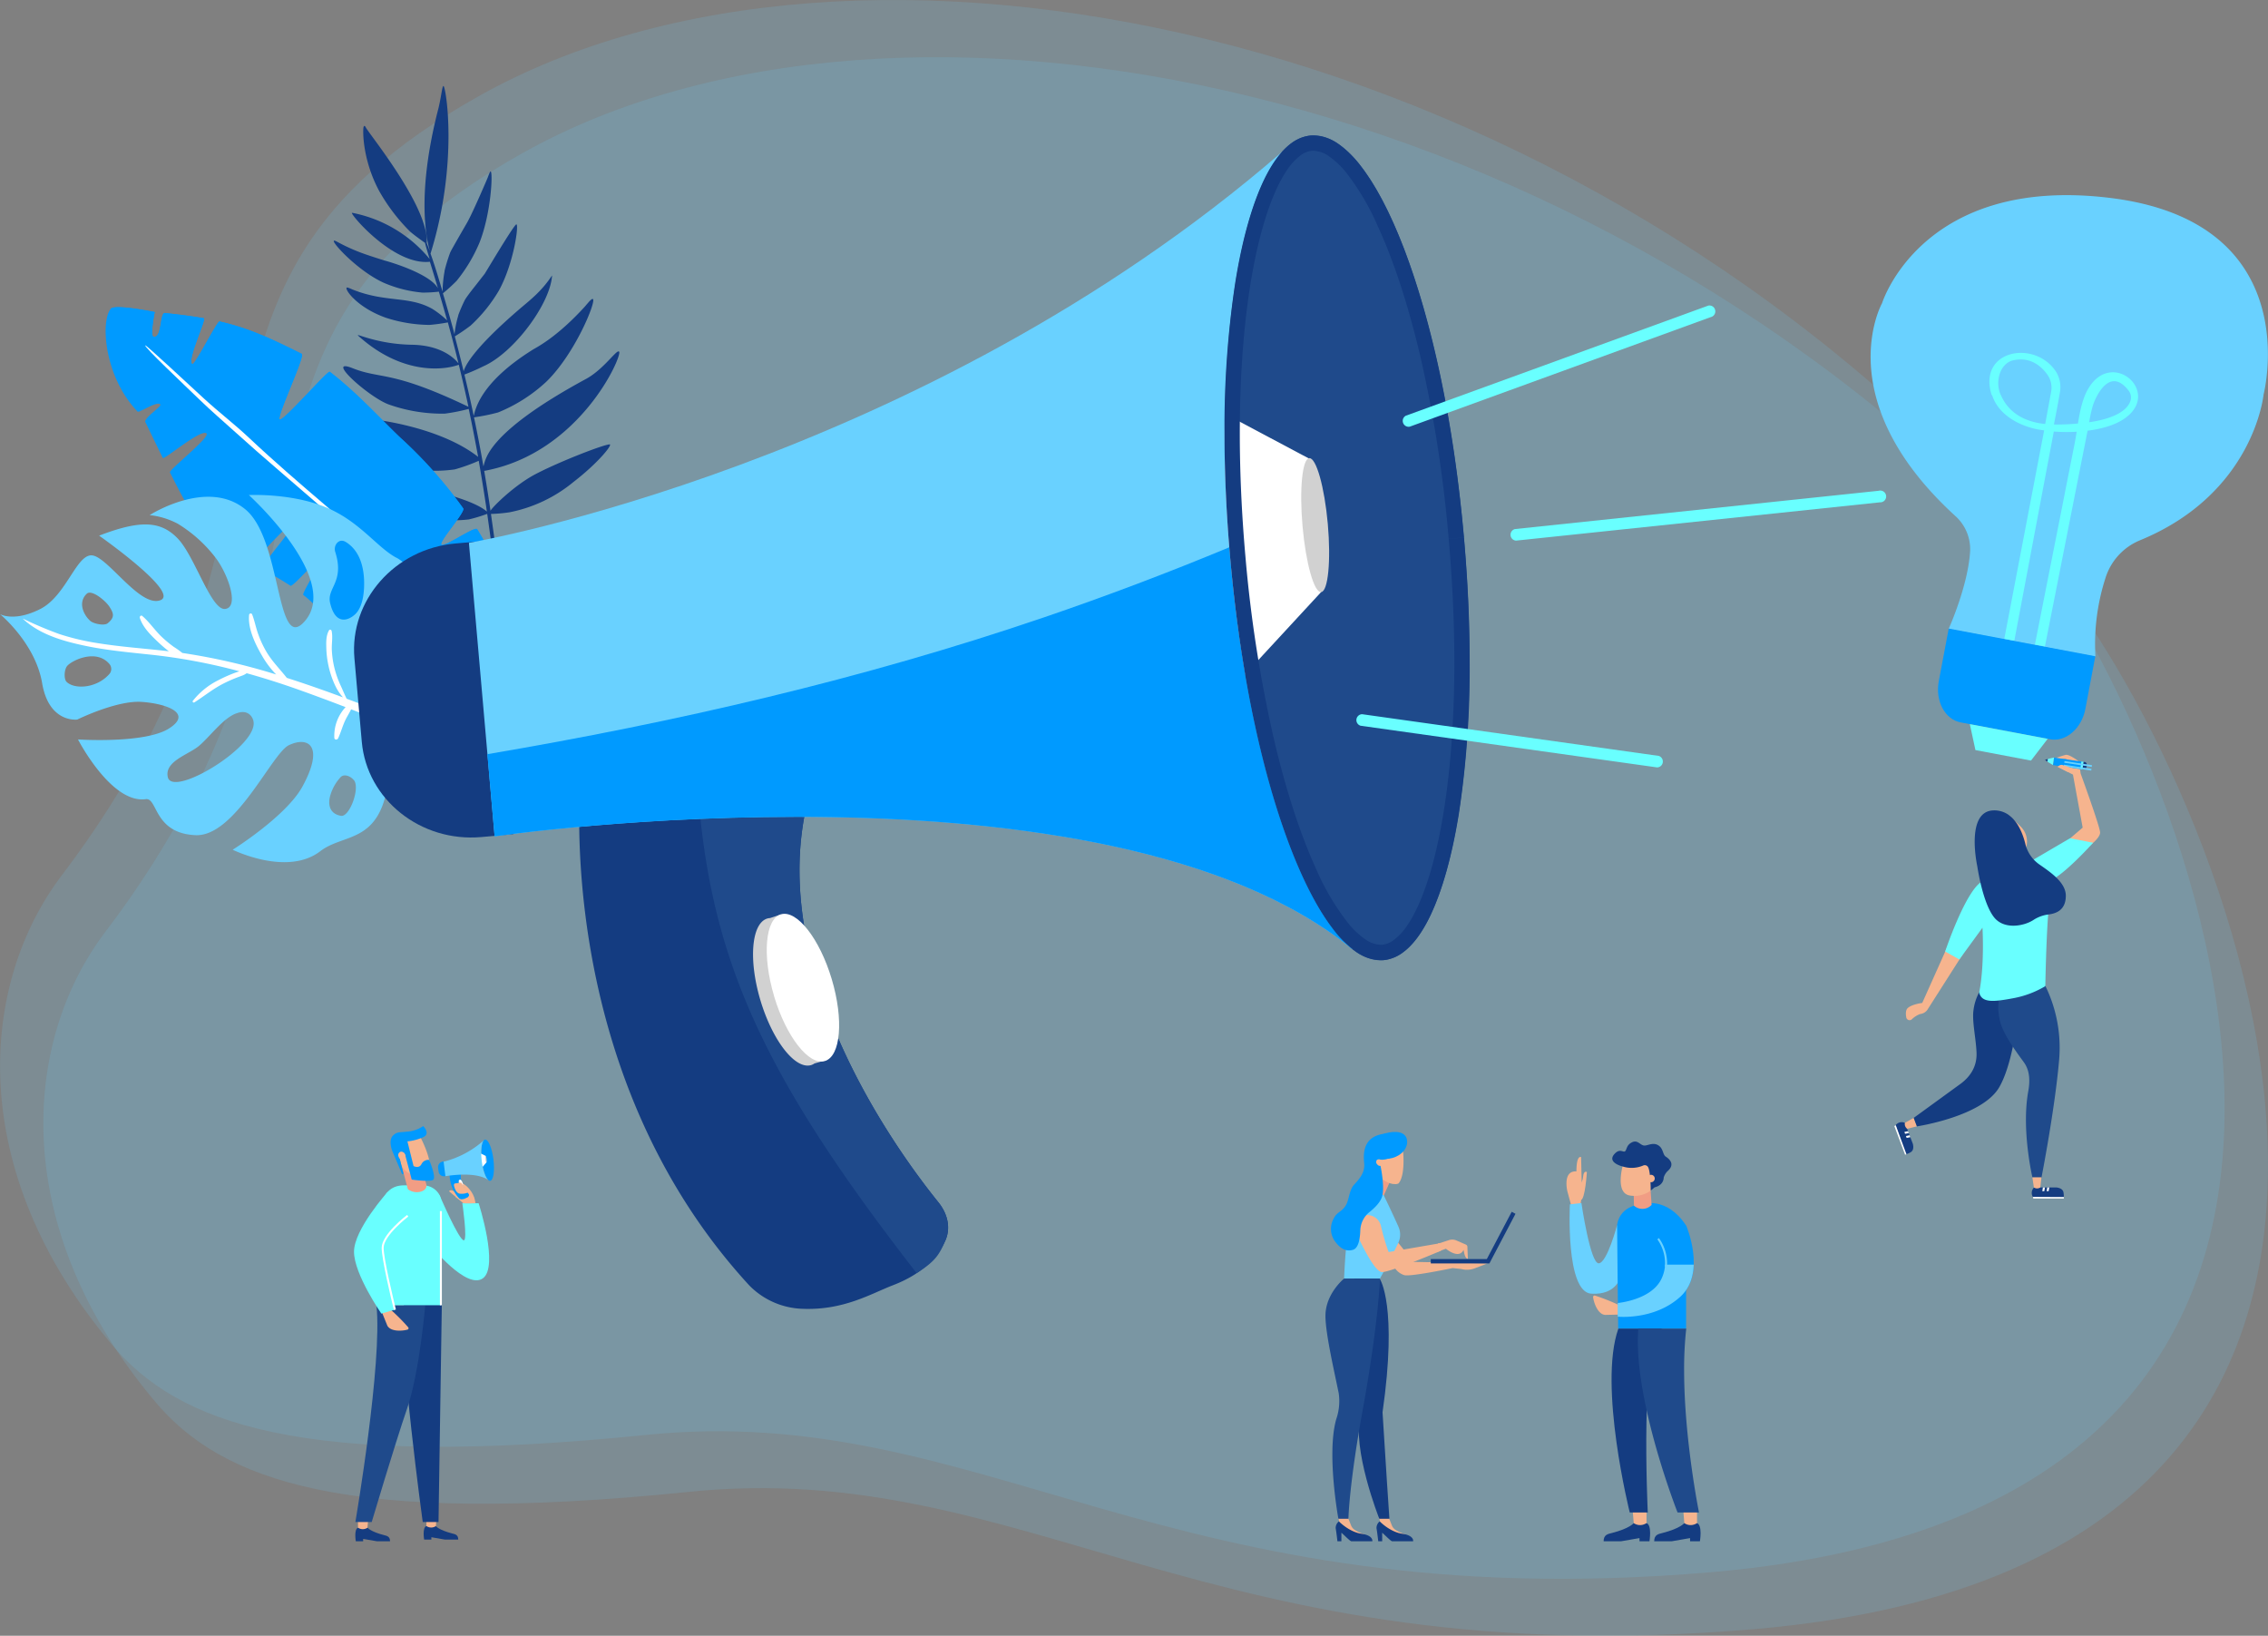 <svg id="a5b3310f-229f-4200-af7b-efb40e629061" data-name="Ebene 1" xmlns="http://www.w3.org/2000/svg" xmlns:xlink="http://www.w3.org/1999/xlink" viewBox="0 0 770 555.24"><rect x="0" y="0" width="770" height="555.24" fill="#808080" stroke="none"/><defs><clipPath id="f48a8611-5b8d-47d8-866b-04df1ba653e3" transform="translate(0 0)"><rect width="770" height="555.24" style="fill:none"/></clipPath><clipPath id="e10ae3fa-64a0-45e8-bd51-a4ddd36ce2f6" transform="translate(0 0)"><rect x="5.71" y="12.37" width="773.29" height="543.87" style="fill:none"/></clipPath><clipPath id="bfdfcde5-2cf5-49ee-830c-c50f9ce0d952" transform="translate(0 0)"><rect x="-9" y="-7" width="773.29" height="543.87" style="fill:none"/></clipPath></defs><g style="clip-path:url(#f48a8611-5b8d-47d8-866b-04df1ba653e3)"><g style="clip-path:url(#f48a8611-5b8d-47d8-866b-04df1ba653e3)"><g style="opacity:0.15"><g style="clip-path:url(#e10ae3fa-64a0-45e8-bd51-a4ddd36ce2f6)"><path d="M692.73,190.33C746.55,247.87,876.59,529,595.51,553c-185.3,15.84-247-58.26-361.51-46.61-117.39,12-158.91-4-181.32-30.59-50-59.35-45.13-122.35-16.91-159.49C130.58,191.53,57.91,119,177.33,52c126.89-71.2,361.63-26,515.4,138.37" transform="translate(0 0)" style="fill:#69d1ff"/></g></g><g style="opacity:0.15"><g style="clip-path:url(#bfdfcde5-2cf5-49ee-830c-c50f9ce0d952)"><path d="M678,171c53.81,57.53,183.85,338.64-97.23,362.68-185.29,15.84-247-58.26-361.5-46.61C101.9,499,60.38,483.05,38,456.44-12,397.08-7.16,334.09,21.06,297,115.87,172.16,43.2,99.59,162.61,32.59,289.51-38.61,524.25,6.57,678,171" transform="translate(0 0)" style="fill:#69d1ff"/></g></g><path d="M711.41,222.89l-49.84-9.41s6.58-14.47,7.3-26.39a15.12,15.12,0,0,0-5-11.92c-43.29-39.53-24.9-72.25-24.9-72.25s13.44-43.36,77-35.79c67.77,8.06,52.53,66.77,52.53,66.77s-3.2,33.67-42.16,49.58a20.41,20.41,0,0,0-11.55,12.82,72.94,72.94,0,0,0-3.37,26.59" transform="translate(0 0)" style="fill:#69d1ff"/><path d="M661.6,213.36l-3.37,17.85c-1.27,6.69,2.07,13,7.41,14L696,250.94c5.34,1,10.75-3.64,12-10.33l3.37-17.85Z" transform="translate(0 0)" style="fill:#009aff"/></g><polygon points="668.77 245.8 670.67 254.6 689.54 258.17 695.2 250.79 668.77 245.8" style="fill:#69ffff"/><g style="clip-path:url(#f48a8611-5b8d-47d8-866b-04df1ba653e3)"><path d="M679.3,134.08c2.78,6.43,8.61,9.19,15.06,9.84l2-10.87a7.64,7.64,0,0,0-1.21-5.8c-2.09-3-6.16-6.55-12.34-4.76-4,1.55-5.45,7.22-3.56,11.59m30.08,9.23c5.1-.69,12.5-2.65,14-7.32a3.77,3.77,0,0,0-.65-3.39c-7-9.14-12,4-12.32,5.73a43.18,43.18,0,0,0-1.07,5m-33.1-9.2c-4.91-15.54,15-19,22-7.7a10,10,0,0,1,1.13,6.94c-.7,4.2-2,10.72-2,10.72a75.3,75.3,0,0,0,8.16-.33c.65-4.07,1.49-8.24,3.31-11.5,8.12-14.49,25.73,1.22,12.08,10.09-3.2,2.08-7.55,3.26-12.12,3.85q-7.25,36.62-14.48,73.22l-3.4-.64q4.44-22.5,8.9-45,2.29-11.69,4.61-23.36c.24-1.22.45-2.53.66-3.87a58.81,58.81,0,0,1-7.76-.07l-13.4,71-3.41-.64L694,146.09c-.7-.1-1.41-.19-2.05-.31-6.47-1.24-13.51-5-15.62-11.67" transform="translate(0 0)" style="fill:#69ffff"/><path d="M175.44,221.52h0a197.31,197.31,0,0,1-5.52-24.82c-1.21-7.4-2.18-14.83-3.24-22.25a49.77,49.77,0,0,0,6.35-.57A48.87,48.87,0,0,0,194.7,163.6c8.62-6.66,13.41-12.81,12.26-12.76-2.12.09-16.51,5.65-24.7,9.87-7.35,3.71-15.06,11.34-15.73,12.67q-.39-2.7-.81-5.4c-.42-2.71-.86-5.43-1.33-8.14,32.5-5.93,46.9-39,45.82-40.45-.09-.13-.24-.14-.43-.06-1.35.57-5.6,6.59-11.09,9.44-34.11,18.53-33.78,27.55-34.57,29.51q-1.45-8.34-3.19-16.62A66.36,66.36,0,0,0,169.1,140a53.43,53.43,0,0,0,16.41-10.46c9.69-9.44,16.85-27,15.82-28-.34-.34-1.25.73-2.71,2.46-9.81,10.8-16.79,14.06-17.79,14.73-18.41,11.51-19.48,20.83-20,22.41-.15-.68-.29-1.35-.43-2q-1.29-6-2.73-12a68.29,68.29,0,0,0,6.44-2.81c10.31-4.51,22.79-21.28,23.32-30.86-3.66,5.59-7.66,8.52-11.3,11.65-16.71,14.4-18.38,19.76-18.72,20.92q-1.44-5.94-3-11.86a63.42,63.42,0,0,0,5.37-3.67,51.84,51.84,0,0,0,9.55-11.8c5-9,6.89-22.24,6-22.56-.64-.23-10.52,16.45-10.75,16.75l-2.77,3.55-.15.19c-1,1.27-2,2.53-2.85,3.7-.11.15-.56.79-.66.95l0,0c-.11.16-.2.31-.3.47a52.07,52.07,0,0,0-2.27,5.24.83.83,0,0,0,0,.15,3,3,0,0,0-.1.32,34.24,34.24,0,0,0-1.17,6c-.27-1-.53-2-.81-3q-1.5-5.48-3.13-10.9a59.18,59.18,0,0,0,4.64-4.22,52.91,52.91,0,0,0,7.78-13c3.91-9.8,4.62-23.89,3.78-24.18-.21-.07-.87,1.78-.94,2s-5.15,12.1-7.06,15.42l-.34.59c-1.61,2.78-3.37,5.84-4.85,8.48l-.29.54-.24.5s0,0,0,0a55.67,55.67,0,0,0-1.91,6.18l0,.16-.06.34a41.52,41.52,0,0,0-.62,6.62c-.27-.91-.55-1.82-.82-2.73-1-3.4-2.08-6.84-3.27-10.19,9.63-31,5.17-56.86,4.39-56.89-.2,0-.36.64-.56,1.74-.25,1.36-.56,3.4-1.12,5.74-8.38,32.26-3.16,47.22-3,48.47l-1-2.67c.85-12.2-19.88-37.38-20.71-39.26-.37-.69-.65-.6-.79.19-.22,1.82-.09,11.21,5.3,21.33a62.43,62.43,0,0,0,10.37,13.7c1.11,1.06,4,3.11,5.33,4.08a.32.32,0,0,0,0,.31c.32,1.18.66,2.33,1,3.48.17.54.33,1.08.49,1.62A45.12,45.12,0,0,0,119.7,72.26c-.11,0-.2,0-.24,0a.05.05,0,0,0,0,0c-.23.87,14.38,17.93,26.49,16.59.92,3,1.84,6,2.74,9-2.81-5-16.48-9-18.1-9.41-.2-.06-3.22-1-5.48-1.77a63,63,0,0,1-10.17-4.35c-.1-.06-.89-.48-1.1-.56s-.44-.12-.51,0c-.46.81,8.18,10.14,16.76,14.14a42.53,42.53,0,0,0,13.35,3.42A46.82,46.82,0,0,0,149,99q1.44,4.88,2.81,9.77a32.36,32.36,0,0,0-4.68-3.7l-.28-.18-.13-.08c-8-4.47-15.73-2-27.06-6.55-1.18-.53-1.91-.82-2-.57-.47.85,3.86,6.83,13.41,10.19a49.54,49.54,0,0,0,14.73,2.41,61.74,61.74,0,0,0,6.25-.85q.7,2.6,1.4,5.19,1.14,4.35,2.21,8.72c-.34-.36-4.38-6.14-15.82-6.33-12.27-.2-19.63-4.32-18.16-3,14.41,13,28.45,11.84,34.09,9.79q1.74,7.11,3.27,14.27c-26.18-12.54-29.62-9.24-39.31-13.09s5.21,9.61,12.08,12.24A54.38,54.38,0,0,0,151,140.41a63.9,63.9,0,0,0,8.13-1.61c.32,1.5.63,3,.94,4.49q1.18,5.88,2.26,11.79c-13.12-10.27-35.11-12.66-35.28-12.68-1.53-.16-9.66-1.44-10.37-1.65-4.93-1.46-8.88-3.66-10.79-4.33l-.26-.08a2.09,2.09,0,0,0-.61-.12c-.2,0-.33.07-.37.23-.44,1.77,15.16,16.76,29,21.3a48.83,48.83,0,0,0,20.72,1.59,59.48,59.48,0,0,0,8.16-2.93q1.39,7.91,2.57,15.84c.06.47.13.94.2,1.4-1.08-.94-3.55-2.67-10.19-4.81-16-5.24-22.31-3.9-22.41-3.91s-11.11-4-11.34-3.19c-.33,1.14,11.56,10.69,22.11,13.57a43.62,43.62,0,0,0,15.72,1,51.21,51.21,0,0,0,6.22-1.89c1.27,8.89,2.4,17.8,4,26.66a173.52,173.52,0,0,0,5.27,22.43c1.57.93,1.6-.23.75-2" transform="translate(0 0)" style="fill:#143c81"/><path d="M37.72,104.72c-3.6,3.66-2.62,22.92,9,35,.51.52,6.66-3.79,7.71-2.42.53.68-5.74,4.63-5.07,6,1.79,3.67,3.85,7.94,5.91,12.15.38.78,13.08-10.06,14.85-8.32,1.32,1.29-12.85,12.37-12.42,13.22,2.6,5.2,5.06,9.89,6.86,12.75,5.19,8.2,13,13.38,20.93,18,.37.22,13.17-14.73,14.22-13.25.5.7-11.6,14.76-10.85,15.19,3.35,1.9,6.66,3.77,9.73,5.78.85.56,9.11-9.33,9.91-8.74s-6.15,11.38-5.53,11.87a34.74,34.74,0,0,1,6.79,6.92c6,8.35,14.56,13.76,29.87,17.44.56.14,1.15.25,1.76.35.3,0,5.78-9.2,6.08-9.16.63.08-3.89,9.42-3.23,9.47,9.91.65,22.76-2.34,22.76-2.34s5.75-23.28-.05-35.8a89.67,89.67,0,0,0-5-9.17c-.72-1.16-11.38,6.4-12.16,5.23s8.28-11.11,7.42-12.31a153.22,153.22,0,0,0-20.5-23.22c-5.94-5.43-15-15.65-24.77-23.12-.7-.54-15.8,16.92-17,16.19s8.78-21.64,7.48-22.28c-10.94-5.46-18.12-8.75-27.89-11-.81-.19-8.39,14.93-9.25,14.48-2-1,4.89-15.39,3.91-15.56-3.85-.68-8.16-1.26-13.22-1.78-1.78-.18-.94,8.87-3.93,8-1.13-.34.47-8.33.47-8.33s-13.32-2.72-14.86-1.15" transform="translate(0 0)" style="fill:#009aff"/><path d="M136.74,149.3c-5.94-5.43-15-15.65-24.77-23.12-.7-.54-15.8,16.92-17,16.19s8.78-21.63,7.48-22.28c-10.94-5.46-18.12-8.75-27.89-11-.81-.19-8.39,14.93-9.25,14.48-2-1,4.89-15.39,3.91-15.56-3.85-.68-8.16-1.26-13.22-1.78-1.78-.18-.94,8.87-3.93,8-1.13-.34.47-8.34.47-8.34s-13.32-2.72-14.86-1.15a2,2,0,0,0-.23.27c1.48,2.4,3.88,4.48,5.85,6.68l0,0c1,.93,2,1.88,3,2.86C50,118,53.7,121.34,57.27,124.83a9.82,9.82,0,0,1,.76.83c.29.23.56.47.82.72l1.84,1.8a10.78,10.78,0,0,1,1.65,2.08l.1.11a11.44,11.44,0,0,1,3.23,2.19c1.81,1.77,3.68,3.47,5.48,5.25.43.43.85.86,1.27,1.3a9.77,9.77,0,0,1,3.21,2.21,92,92,0,0,0,9.25,9A11.26,11.26,0,0,1,88,152.4l.09.09a12.62,12.62,0,0,1,3.83,3.76c4.39,4.23,8.9,8.35,13.47,12.39,20.78,18.34,43,35.29,61.48,56l.2-.05s5.75-23.28-.05-35.8a90.73,90.73,0,0,0-5-9.17c-.72-1.16-11.38,6.4-12.16,5.23s8.28-11.11,7.42-12.31a153.22,153.22,0,0,0-20.5-23.22" transform="translate(0 0)" style="fill:#009aff"/><path d="M137.68,195.32c-17.36-16-35.89-30.49-53.07-46.65-5.16-4.86-9.82-8.31-15.42-13.44-4.85-4.44-19.64-18.26-19.87-18-.49.5,13.23,13.4,18.31,18.32,4.19,4.06,7.91,7.2,12.62,11.46,8.74,7.91,18,15.69,26.87,23.41q26.64,23.06,51.82,47.67,14.19,13.88,27.88,28.2c1,1,2.39-.44,1.41-1.46q-24.49-25.49-50.55-49.48" transform="translate(0 0)" style="fill:#fff"/><path d="M123.6,196.72c.15,3.6-.2,9.26-3.13,11.89-2.15,1.94-6.55,3.79-8.38-3.88-1.25-5.21,5-7.09,1.73-17.39-.71-2.24,1.22-4.8,3.56-3.38,4.44,2.71,6,7.81,6.22,12.76m13.7,10.71c.5,3.74-.27,7.8-1.23,11.41-.85,3.19-2.26,7.57-5.62,9s-6.9-1-5.94-4.69c.91-3.47,3.88-4,5.85-6.86.42-.59,2.17-6.25,2-7.65-.43-3.23,4.52-4.42,5-1.17m-17.24,57.28c2.26,2.64-1.44,12.71-4.37,12.17-5.43-1-3.78-6.45-3.55-7.13a15.39,15.39,0,0,1,3.45-6c1.13-1.16,3.23-.46,4.47,1m-89.43-54c-2.21-1.91-4.41-6.25-1.23-9.26,1.62-1.54,6.31,2.31,7.65,4.35,1.63,2.47,1.8,3.72-.51,5.65-1.14,1-4.82.2-5.91-.74M86.05,244.8c1.78,8.28-26.65,25.65-29,19.27-1.57-5.52,6.72-7.82,10.34-10.75s8.5-9.8,13-11.22c3.4-1.27,5.24.72,5.67,2.7M37,228.93c-4.21,4.66-11.57,5.18-14.37,2.55-1-.94-.9-4.34.31-5.58,1.85-1.9,9.75-5.64,14.16-.57a2.61,2.61,0,0,1-.1,3.6m97.56-39.62c-6.69-3.57-12.56-12.55-24.31-17.27s-25.76-4-25.76-4,32.16,29.17,18.55,43.29C93.71,221,95.63,183.25,83.42,173c-12.93-10.83-32.61,1.85-32.61,1.85a26.37,26.37,0,0,1,9.54,2.92,46.91,46.91,0,0,1,13.13,11.93c4.25,5.88,7.7,16.49,2.94,17s-10.21-17.74-16-23.83-12.72-6.45-26.77-1.05c0,0,27.64,19.39,20.79,21.92s-17.6-14.37-23-15.2-8.84,13.68-17.78,18.19S0,208.46,0,208.46s12,9.82,14.31,23.45,11.92,12.34,11.92,12.34,13.37-6.58,21.83-6,17.54,3.86,9.26,9.06S26.48,251,26.48,251s11.27,21.88,23,20.27c4.1-.56,2.67,11.59,16.89,12.22,13.51.61,25.93-27.8,31.7-30.54,6.52-3.11,12.27.09,4.55,14.15C97,277.2,79,288.43,79,288.43s18.45,9.15,29.71.52c8.06-6.19,20-2.43,23.07-23.34,1.62-11-7.09-22.62-7.09-22.62,1.37-.65,17.77-5,21.58-20.46s-5-29.65-11.67-33.22" transform="translate(0 0)" style="fill:#69d1ff"/><path d="M173.35,257.08c-7.21-2.06-14.32-4.43-21.3-6.95-11.5-4.16-22.89-8.7-34.36-12.95-.71-1.44-1.35-3-2-4.4a33.7,33.7,0,0,1-2.2-6.26,31.87,31.87,0,0,1-.83-5.91c-.1-2.12.39-4.41-.08-6.48-.08-.35-.63-.59-.86-.2-1,1.7-1,3.85-.94,5.8a31.78,31.78,0,0,0,.77,6.37,30.77,30.77,0,0,0,2.48,7.09,16.41,16.41,0,0,0,2.41,3.52c-6.32-2.33-12.66-4.57-19.06-6.61-2.35-3-5.11-5.69-7.06-9.09a34.92,34.92,0,0,1-2.74-6c-.76-2.15-1.16-4.4-2-6.52a.55.55,0,0,0-1,.17c-.48,4.63,2,9.8,4.25,13.69a31.71,31.71,0,0,0,4.93,6.6,211.8,211.8,0,0,0-31.86-7.31A29.49,29.49,0,0,0,59,219.57a39.75,39.75,0,0,1-4.12-3.42c-2.33-2.21-4.15-5-6.57-7.06-.46-.4-1,.2-.83.67,1,3.15,3.67,5.79,6,8a46.59,46.59,0,0,0,3.84,3.31c-8.11-.95-16.27-1.47-24.34-2.79a82,82,0,0,1-12.94-3.09A129.71,129.71,0,0,1,7.79,210a0,0,0,1,0,0,.05c5.5,5.17,13.15,7.44,20.38,9,7.9,1.72,16,2.41,24,3.28a195.22,195.22,0,0,1,29.13,5.54l-.75.23a47.91,47.91,0,0,0-6.41,2.78,25.42,25.42,0,0,0-8.66,7c-.27.37.19.75.54.52,3.14-2,6-4.33,9.32-6.1a48.75,48.75,0,0,1,4.59-2.11c.88-.36,1.78-.65,2.65-1a6,6,0,0,0,1.17-.67q8.43,2.35,16.76,5.28c5.64,2,11.24,4.08,16.82,6.23a14.3,14.3,0,0,0-3.82,10.47c.08.7,1,.68,1.28.13.94-2,1.48-4.13,2.42-6.12.61-1.28,1.4-2.48,2-3.74,17.52,6.79,34.92,14,52.93,19.26,4.78,0,2.81-2.1,1.21-2.95" transform="translate(0 0)" style="fill:#fff"/></g><polygon points="471.71 401.53 469.27 406.97 465.31 403.4 468.11 395.47 471.71 401.53" style="fill:#f19d84"/><g style="clip-path:url(#f48a8611-5b8d-47d8-866b-04df1ba653e3)"><path d="M473.12,401.87a2.67,2.67,0,0,0,1.67-.15c2.41-2.73,1.58-10.78,1.58-10.78l-2.82-2.43-4.32,2L468.11,395a7,7,0,0,0,1.11,5.12,7.43,7.43,0,0,0,3.9,1.8" transform="translate(0 0)" style="fill:#f6b48e"/><path d="M473.77,430.73a6.26,6.26,0,0,0,2.93,2.09c1.95.67,16.47-2.38,16.47-2.38l2.92.31a7.46,7.46,0,0,0,4.62-.24l4.27-1.65-25.06-.53-9.59-11.91Z" transform="translate(0 0)" style="fill:#f6b48e"/><path d="M465.31,403.4s-5.79,7.41-7.14,12.29S456.33,434,456.33,434h12.18s3.5-6.34,6.21-12.1a6.55,6.55,0,0,0,.08-5.46c-2-4.51-5-10.7-5-10.7Z" transform="translate(0 0)" style="fill:#69d1ff"/><path d="M471.49,515.13l1,2.51a3.21,3.21,0,0,0,1.32,1.67,12.53,12.53,0,0,0,3.32,1.51c-1.93,1.66-5-.07-6.78-1.29a4.33,4.33,0,0,1-1.72-2.5l-.4-1.9Z" transform="translate(0 0)" style="fill:#f6b48e"/><path d="M468.41,516.44a2.77,2.77,0,0,0-1.07,2.34c.24,1.31.58,4.38.58,4.38h1.34l0-2.86c0-.19,2.89,2.86,3.38,2.86h7.12s.48-1.93-3.71-2.55-7.6-4.17-7.6-4.17" transform="translate(0 0)" style="fill:#143c81"/><path d="M457.64,515.13l1,2.51a3.24,3.24,0,0,0,1.31,1.67,12.63,12.63,0,0,0,3.33,1.51c-1.94,1.66-5-.07-6.78-1.29a4.28,4.28,0,0,1-1.72-2.5l-.41-1.9Z" transform="translate(0 0)" style="fill:#f6b48e"/><path d="M454.55,516.44a2.77,2.77,0,0,0-1.07,2.34c.24,1.31.58,4.38.58,4.38h1.35l0-2.86c0-.19,2.89,2.86,3.38,2.86h7.12s.48-1.93-3.71-2.55-7.61-4.17-7.61-4.17" transform="translate(0 0)" style="fill:#143c81"/><path d="M468.51,434.22s6.05,9.06.87,45.18c.81,13.66,2.33,36.13,2.33,36.13h-3.43s-9.51-23.94-6.32-35.86c.76-11.81-2.17-45.66-2.17-45.66Z" transform="translate(0 0)" style="fill:#143c81"/><path d="M456.33,434S450,439.1,450,446.65c0,5.93,2.86,18.21,4.5,26.25a18.74,18.74,0,0,1-.83,8.8c-3.35,11.66.72,33.83.72,33.83h3.41s.19-11.4,4.86-37C468,449.2,468.51,434,468.51,434Z" transform="translate(0 0)" style="fill:#1f4a8b"/></g><polygon points="505.66 428.86 485.76 428.86 485.76 427.39 504.78 427.39 513.23 411.33 514.52 412.01 505.66 428.86" style="fill:#143c81"/><g style="clip-path:url(#f48a8611-5b8d-47d8-866b-04df1ba653e3)"><path d="M459.79,417s6.36,14.8,9.41,14.8,20-7.24,20-7.24l-.45-2.52L471.45,425a76,76,0,0,1-2.59-8.75,4.8,4.8,0,0,0-3.72-3.72c-4.09-.77-5.35,4.51-5.35,4.51" transform="translate(0 0)" style="fill:#f6b48e"/><path d="M468.23,393.5s1.88,1.14,7.65-2.56c.89.23-.52-8.08-8-5.64-5.22,1.71-5,6.77-4.73,9.57.26,3-1.32,5-3.4,7.23-1.74,1.85-1.71,5.26-2.87,7.1-1.43,2.26-2.95,2.13-4.08,4.42a7.22,7.22,0,0,0,.24,7.48c.9,1.22,3,4.17,6.34,3.12,1.87-.59,2.37-3.85,2.45-6.6a8.35,8.35,0,0,1,3.18-6.25c1.79-1.43,3.76-3.39,4.28-5.43,1-4-1.07-12.44-1.07-12.44" transform="translate(0 0)" style="fill:#009aff"/><path d="M467.55,393.66a1.23,1.23,0,0,1,1.58.43,1.05,1.05,0,0,1,0,1.53,1.23,1.23,0,0,1-1.58-.42,1.06,1.06,0,0,1,0-1.54" transform="translate(0 0)" style="fill:#f6b48e"/><path d="M498.19,423.33a.83.83,0,0,0-.5-.86l-3.24-1.41a3.54,3.54,0,0,0-2.54-.11L488.69,422l-.44,0-.35,3,1-.39,2-.74s4.45,3.77,6,.35c.48,3.39,1.45,3,1.45,3Z" transform="translate(0 0)" style="fill:#f6b48e"/><path d="M465.36,390.59c.64,2.32,3.93,3.43,7.35,2.48s5.28-3.51,5-5.9c-.32-3.14-3.93-3.42-7.35-2.48s-5.67,3.59-5,5.9" transform="translate(0 0)" style="fill:#009aff"/><path d="M537,401.53a4.45,4.45,0,0,1,.19,3.15l-.58,4.09-.7.47-2.61,1.08a2.83,2.83,0,0,0,0-1.64l-1.15-4.23s-1.79-7.13,3.06-6.83c0-5.81,1.59-4.85,1.59-4.85l.11,5Z" transform="translate(0 0)" style="fill:#f6b48e"/><path d="M549.07,415.66s-3.39,12.92-6.27,13.16-5.9-20.48-5.9-20.48l-3.92.47s-1.53,29.78,7.28,30.32,10-6,10-6Z" transform="translate(0 0)" style="fill:#69d1ff"/><path d="M549.44,451h23V416c-6.59-10.05-14.79-7.31-14.79-7.31s-7.47.13-8.63,7c0,4.95.37,35.34.37,35.34" transform="translate(0 0)" style="fill:#009aff"/><path d="M560.39,404l.34,5-.16.15a4.29,4.29,0,0,1-5.83.09l-.08-3.73Z" transform="translate(0 0)" style="fill:#f19d84"/><path d="M562.2,393.69l-.42,8.18a1.26,1.26,0,0,0-1.13,1.61,1.36,1.36,0,0,0-.14.6,9.4,9.4,0,0,1-7.29,1.7c-5.18-1-2.05-11-2.05-11Z" transform="translate(0 0)" style="fill:#f6b48e"/><path d="M564.8,399.84a5.06,5.06,0,0,1,1.31-2.27c2.93-2.54.31-4.38-.62-5s-.82-2.53-2.16-3.57c-2-1.59-4,.06-5.29-.18s-2.11-2-4-1.06-1.68,2.4-2.29,3-1.72-1.1-3.57.88c-2.81,3,2.7,4.3,2.7,4.3a10,10,0,0,0,7-.32,1.3,1.3,0,0,1,1.55.38c1,1.3,1,8.13,1,8.13l1.33-1.11s2.9-.49,3.08-3.23" transform="translate(0 0)" style="fill:#143c81"/><path d="M561.7,400.51a1.26,1.26,0,1,1-.69-1.64,1.25,1.25,0,0,1,.69,1.64" transform="translate(0 0)" style="fill:#f6b48e"/><path d="M554.66,517s-1.3,1.8-7.42,3.36c-1.35.34-2.8.58-2.8,2.8h6l6.18-1.07v1.07H560s.93-5.46-1-6.16Z" transform="translate(0 0)" style="fill:#143c81"/><path d="M554.34,513.08l.32,3.92a3.77,3.77,0,0,0,4.09.14L559,517v-3.92Z" transform="translate(0 0)" style="fill:#f6b48e"/><path d="M571.83,517s-1.3,1.8-7.42,3.36c-1.35.34-2.8.58-2.8,2.8h6l6.18-1.07v1.07h3.34s.93-5.46-1-6.16Z" transform="translate(0 0)" style="fill:#143c81"/><path d="M571.52,513.08l.31,3.92a3.77,3.77,0,0,0,4.09.14l.23-.14v-3.92Z" transform="translate(0 0)" style="fill:#f6b48e"/><path d="M572.47,416s6.91,15.95-1.9,24.09-20.79,6.76-20.79,6.76v-4.59s10.82-.92,14.29-8.15-1.39-13.49-1.39-13.49" transform="translate(0 0)" style="fill:#009aff"/><path d="M550.49,446.21l-5.52.12c-2.24-.13-3.73-3.47-4.1-6a.51.51,0,0,1,.67-.55,70.55,70.55,0,0,1,7.93,3.13Z" transform="translate(0 0)" style="fill:#f6b48e"/><path d="M549.44,451c-6.88,19.41,3.87,62.39,3.87,62.39h6.12s-2.89-60.95,5.09-62.39Z" transform="translate(0 0)" style="fill:#143c81"/><path d="M565.3,429.28a12.49,12.49,0,0,1-1.23,4.82c-3.47,7.23-14.85,8.19-14.85,8.19v4.64s12.53,1.3,21.35-6.85c3.19-2.95,4.32-6.93,4.46-10.8Z" transform="translate(0 0)" style="fill:#69d1ff"/><path d="M565.24,430l.73-.33a14.84,14.84,0,0,0-2.75-9.42l-.54.43a14,14,0,0,1,2.56,9.32" transform="translate(0 0)" style="fill:#69d1ff"/><path d="M536,402.14s1.27-.38,1.47-2.7,1.29-1.6,1.29-1.6-.57,9.14-2,9.49-.74-5.19-.74-5.19" transform="translate(0 0)" style="fill:#f6b48e"/><path d="M556.22,451c-1.87,23.8,13.32,62.39,13.32,62.39h7.28s-5-24.68-5.05-47.84a124.25,124.25,0,0,1,.72-14.55Z" transform="translate(0 0)" style="fill:#1f4a8b"/><path d="M646.72,381.13l2.72,7.19c.23,1,.26,2.2-.77,2.8a9,9,0,0,1-1.43.65c-.49-.1-3.62-9.81-3.62-9.81l0-.06a2.56,2.56,0,0,1,3.07-.77" transform="translate(0 0)" style="fill:#143c81"/></g><polygon points="647.24 391.77 643.62 381.96 643.14 382.24 646.79 391.96 647.24 391.77" style="fill:#fff"/><polygon points="646.55 384.23 646.79 384.86 648.04 384.62 647.81 383.97 646.55 384.23" style="fill:#fff"/><polygon points="647.08 385.62 647.32 386.25 648.57 386.01 648.33 385.36 647.08 385.62" style="fill:#fff"/><g style="clip-path:url(#f48a8611-5b8d-47d8-866b-04df1ba653e3)"><path d="M649.74,379.43l-3,1.7a1.94,1.94,0,0,0,.67,1.95l.1.09,3.33-.86Z" transform="translate(0 0)" style="fill:#f6b48e"/><path d="M673.78,334.09A17.28,17.28,0,0,0,670,343c-.51,3.76.9,9.73,1.05,14.42.14,4.28-1.79,7.69-5.19,10.3l-16.15,11.74,1.08,2.88s22.11-3.32,27.92-13.22,7.18-32.32,7.18-32.32Z" transform="translate(0 0)" style="fill:#143c81"/><path d="M660.92,321.88l-8.31,18.56s-3.41.4-4.89,1.71c-.78.68-.74,2.05-.53,3.2a1.14,1.14,0,0,0,1.87.66,8.07,8.07,0,0,1,2.87-1.82,3.43,3.43,0,0,0,2.66-1.79l11.92-18.7Z" transform="translate(0 0)" style="fill:#f6b48e"/><path d="M702.82,284.57l4.26-3.64-3.3-18-5.12-2.62a1.48,1.48,0,0,1,1.82-.57,4.64,4.64,0,0,0,2.33.18s1-1.19-.86-2c-1-.69-1.7,0-4.66-.12,0-.46,3.9-1.54,3.9-1.54,1.22-.39,4.32,2,4.32,2a2.1,2.1,0,0,1,.4,1l.49,3.34s6.6,18.1,6.6,20-3.7,4.59-3.7,4.59Z" transform="translate(0 0)" style="fill:#f6b48e"/><path d="M679.93,336s-2.56,3.09-1,10.26c1,4.58,5.29,10.34,8.18,14.31,2.07,2.84,2.12,6.42,1.49,9.88-2.37,13.17,1.43,29.25,1.43,29.25h3.07s4.61-23.56,6-40.12a47.74,47.74,0,0,0-5.3-26.13Z" transform="translate(0 0)" style="fill:#1f4a8b"/></g><rect x="700.69" y="254.23" width="2.58" height="9.76" transform="translate(343.73 916.05) rotate(-81.65)" style="fill:#009aff"/><rect x="705.63" y="259.39" width="2.58" height="0.89" transform="translate(347.29 921.59) rotate(-81.66)" style="fill:#69ffff"/><g style="clip-path:url(#f48a8611-5b8d-47d8-866b-04df1ba653e3)"><path d="M707,261.15c.71.1,1.3.05,1.47-1.11s-.38-1.37-1.09-1.47Z" transform="translate(0 0)" style="fill:#143c81"/></g><polygon points="696.97 259.68 695.1 258.55 695.23 257.62 697.34 257.13 696.97 259.68" style="fill:#69ffff"/><polygon points="694.28 257.96 695.1 258.55 695.23 257.62 694.28 257.96" style="fill:#143c81"/><rect x="701.44" y="254.96" width="0.59" height="9.43" transform="matrix(0.15, -0.99, 0.99, 0.15, 343.02, 916.33)" style="fill:#69d1ff"/><rect x="701.62" y="253.73" width="0.59" height="9.43" transform="matrix(0.15, -0.99, 0.99, 0.15, 344.39, 915.45)" style="fill:#69d1ff"/><g style="clip-path:url(#f48a8611-5b8d-47d8-866b-04df1ba653e3)"><path d="M672.39,299.55c-5.49,4-12,23.42-12,23.42l4.82,2.71,7.85-10.77s.77,12.47-1.11,22c.85,3.58,4.92,3.18,11.53,1.93a32.61,32.61,0,0,0,10.92-4.1s.29-17.3,1.14-26.47-.83-10.15,1.48-9.84c5.16-2.93,13.61-12.37,13.61-12.37l-7.85-1.52-16.9,9.9s-8.27,2.18-13.53,5.08" transform="translate(0 0)" style="fill:#69ffff"/><path d="M682,276.61l4.07,4A7.05,7.05,0,0,1,688,287.2l-.48,2.15Z" transform="translate(0 0)" style="fill:#f6b48e"/><path d="M677,275.08c-9.9,0-5.69,19-5.69,19s1.76,12.34,5.69,17.29c3.4,4.28,10.12,3,13.31.94a12.1,12.1,0,0,1,5.14-1.9c2.7-.33,5.91-1.52,5.91-6.38,0-4.59-5.47-8.13-9.07-10.66a11.9,11.9,0,0,1-4.67-6.9c-1.15-4.69-4-11.4-10.62-11.4" transform="translate(0 0)" style="fill:#143c81"/><path d="M690.53,403.07h7.69c1,.14,2.16.53,2.35,1.71a9.4,9.4,0,0,1,.11,1.56c-.27.43-10.46-.06-10.46-.06l-.05,0a2.58,2.58,0,0,1,.36-3.16" transform="translate(0 0)" style="fill:#143c81"/></g><polygon points="690.31 406.82 700.69 406.82 700.68 406.33 690.22 406.27 690.31 406.82" style="fill:#fff"/><polygon points="693.38 404.32 694.05 404.32 694.27 403.06 693.57 403.06 693.38 404.32" style="fill:#fff"/><polygon points="694.86 404.32 695.53 404.32 695.75 403.06 695.06 403.06 694.86 404.32" style="fill:#fff"/><g style="clip-path:url(#f48a8611-5b8d-47d8-866b-04df1ba653e3)"><path d="M690,399.65l.52,3.42a1.94,1.94,0,0,0,2.06.07l.12-.07.37-3.42Z" transform="translate(0 0)" style="fill:#f6b48e"/><path d="M700.48,259.75a1.47,1.47,0,0,0-1.82.57l3.41,1.75.14-.07a17.1,17.1,0,0,1,2.25-.82,28.6,28.6,0,0,0-4-1.43" transform="translate(0 0)" style="fill:#f6b48e"/><path d="M197.18,263.74s-10.11,99.42,57.19,172.57a26.45,26.45,0,0,0,17.82,7.94c14.17.65,23.57-5.15,31-8C314,432.1,318.84,425.93,321,421c1.82-4.24.77-9-2.49-13-13.85-17.16-57.21-76.5-44.9-133.51-34.51-23.16-76.39-10.66-76.39-10.66" transform="translate(0 0)" style="fill:#143c81"/><path d="M311.22,432.12C317.84,428,319,425.58,321,421c1.82-4.24.77-9-2.49-13-13.85-17.16-57.21-76.5-44.9-133.51a83.79,83.79,0,0,0-37.15-13.27c3.45,61.11,20.12,100.69,74.8,171" transform="translate(0 0)" style="fill:#1f4a8b"/><path d="M278,359.5c3-4.36,3.06-14.64-.26-25.77-3.07-10.24-8.14-18.3-12.75-21.08l.13-2.25-3.69,1.23a4.11,4.11,0,0,0-.92.15c-5.4,1.62-6.45,14.06-2.33,27.8s11.82,23.56,17.22,21.95a4.25,4.25,0,0,0,1.13-.56l4.51-1.29Z" transform="translate(0 0)" style="fill:#d1d1d1"/><path d="M262.82,338.2c4.11,13.74,11.83,23.57,17.23,21.95s6.44-14.06,2.33-27.8-11.82-23.57-17.22-22-6.45,14.06-2.34,27.8" transform="translate(0 0)" style="fill:#fff"/><path d="M165.37,183.53l-10.77.95c-20.58,1.82-36,19.35-34.27,39l2.5,28.31c1.73,19.61,20,34.16,40.58,32.34l10.77-.95Z" transform="translate(0 0)" style="fill:#143c81"/><path d="M497,182.47c6.83,77.28-5.4,141.51-27.32,143.44s-45.22-59.14-52-136.43S423.05,48,445,46,490.19,105.18,497,182.47" transform="translate(0 0)" style="fill:#1f4a8b"/></g><polygon points="411.35 138.07 444.52 155.7 448.52 200.98 418.78 233.17 402.4 175.28 411.35 138.07" style="fill:#fff"/><g style="clip-path:url(#f48a8611-5b8d-47d8-866b-04df1ba653e3)"><path d="M417.66,189.48c-5.74-64.94,2-120.51,17.62-137.8l-.08-.08c-123.06,106.48-276,132.66-276,132.66l8.73,99.6s207.39-30.15,291.2,38.29l.11-.07c-18.43-14.23-35.83-67.6-41.57-132.6" transform="translate(0 0)" style="fill:#69d1ff"/><path d="M417.36,185.77q-31.26,13-63.33,23.93C292.57,230.62,229.39,245.15,165.46,256l2.46,27.89s207.39-30.15,291.2,38.29l.11-.07c-18.42-14.23-35.83-67.6-41.57-132.6-.11-1.24-.2-2.47-.3-3.71" transform="translate(0 0)" style="fill:#009aff"/><path d="M450.8,177.86c1.11,12.56.09,22.91-2.28,23.12s-5.19-9.81-6.3-22.36-.08-22.9,2.28-23.11,5.18,9.8,6.3,22.35" transform="translate(0 0)" style="fill:#d1d1d1"/><path d="M494.43,182.7l-2.59.23c1.32,14.9,1.92,28.95,1.92,42,0,29.23-3.05,53.32-7.84,70.06-2.39,8.37-5.23,14.89-8.2,19.22A19.88,19.88,0,0,1,473.3,319a8,8,0,0,1-4,1.69,5.15,5.15,0,0,1-.55,0,9.73,9.73,0,0,1-5.44-2,28.46,28.46,0,0,1-5.73-5.49,84.23,84.23,0,0,1-10.62-17.95c-5.26-11.46-10.27-26.48-14.46-44.41A447.67,447.67,0,0,1,422.84,189c-1.32-14.9-1.92-29-1.92-42,0-29.23,3.05-53.33,7.85-70.07,2.39-8.37,5.23-14.89,8.2-19.23a20,20,0,0,1,4.42-4.83,7.85,7.85,0,0,1,4-1.69,4.93,4.93,0,0,1,.55,0,9.83,9.83,0,0,1,5.44,2,28.46,28.46,0,0,1,5.73,5.49,84.25,84.25,0,0,1,10.61,18C473,88.08,478,103.1,482.22,121a444.83,444.83,0,0,1,9.62,61.9l2.59-.23,2.6-.23c-3.6-40.69-11.29-74.41-20.39-98.12-4.57-11.86-9.47-21.22-14.52-27.78a35.35,35.35,0,0,0-7.77-7.69A15,15,0,0,0,446,46c-.34,0-.67,0-1,0a13.11,13.11,0,0,0-6.68,2.68c-3.56,2.66-6.58,6.92-9.29,12.57-4,8.47-7.33,20.17-9.65,34.64A328.53,328.53,0,0,0,415.72,147c0,13.19.61,27.4,1.94,42.44,3.6,40.69,11.28,74.41,20.39,98.12,4.56,11.86,9.46,21.22,14.51,27.78a35.29,35.29,0,0,0,7.77,7.68,15,15,0,0,0,8.38,2.9c.33,0,.67,0,1,0a13.13,13.13,0,0,0,6.68-2.68c3.57-2.66,6.59-6.92,9.29-12.57,4-8.47,7.33-20.17,9.65-34.64a328.19,328.19,0,0,0,3.64-51.1c0-13.2-.61-27.41-1.94-42.45Z" transform="translate(0 0)" style="fill:#143c81"/><path d="M514.7,183.51l123.53-13a2,2,0,1,0-.41-3.92l-123.53,13a2,2,0,0,0,.41,3.92" transform="translate(0 0)" style="fill:#69ffff"/><path d="M478.61,144.83l102.73-37.39a2,2,0,0,0-1.35-3.71L477.26,141.12a2,2,0,0,0,1.35,3.71" transform="translate(0 0)" style="fill:#69ffff"/><path d="M563.14,256.58,462.46,242.43a2,2,0,0,0-.55,3.91L562.6,260.49a2,2,0,0,0,.54-3.91" transform="translate(0 0)" style="fill:#69ffff"/><path d="M167.52,393.57c.49,3.86,0,7.1-1.1,7.24s-2.38-2.88-2.86-6.74,0-7.1,1.11-7.24,2.37,2.88,2.85,6.74" transform="translate(0 0)" style="fill:#009aff"/></g><polygon points="163.15 391.5 164.84 392.33 165.13 394.59 163.7 396.25 162.77 393.38 163.15 391.5" style="fill:#fff"/><g style="clip-path:url(#f48a8611-5b8d-47d8-866b-04df1ba653e3)"><path d="M165.2,393.43c.08.62.05,1.14-.07,1.16s-.28-.48-.36-1.11,0-1.15.07-1.16.28.48.36,1.11" transform="translate(0 0)" style="fill:#d1d1d1"/><path d="M147.94,518s1,1.34,5.55,2.51c1,.25,2.09.43,2.09,2.09h-4.51l-4.62-.8v.8H144s-.7-4.08.76-4.6Z" transform="translate(0 0)" style="fill:#143c81"/><path d="M148.18,515.05,148,518a2.83,2.83,0,0,1-3.06.1l-.17-.1v-2.93Z" transform="translate(0 0)" style="fill:#f6b48e"/><path d="M124.79,518.56s1,1.34,5.54,2.51c1,.26,2.09.43,2.09,2.09h-4.51l-4.62-.8v.8H120.8s-.7-4.08.76-4.6Z" transform="translate(0 0)" style="fill:#143c81"/><path d="M125,515.63l-.23,2.93a2.83,2.83,0,0,1-3.06.1l-.17-.1v-2.93Z" transform="translate(0 0)" style="fill:#f6b48e"/><path d="M150,443.06l-1.12,73.58h-5.36s-8.16-59.4-6.42-73.58,12.9,0,12.9,0" transform="translate(0 0)" style="fill:#143c81"/><path d="M144.36,443.05s-1.87,22.6-6.16,35.11-12,38.48-12,38.48h-5.55s9.27-54.26,7.15-73.59Z" transform="translate(0 0)" style="fill:#1f4a8b"/><path d="M149.19,405.6s6.6,15.41,8.28,15.41c1.34,0-.5-12.58-.5-12.58h5.53s7,21.56,1.42,25.5-17.68-11.15-17.68-11.15Z" transform="translate(0 0)" style="fill:#69ffff"/><path d="M129.49,445l2,4.95c1,1.95,4.51,2,6.86,1.38a.49.49,0,0,0,.23-.8,65.85,65.85,0,0,0-5.81-5.86Z" transform="translate(0 0)" style="fill:#f6b48e"/><path d="M143.72,402.38a6.21,6.21,0,0,1,5.32,2.95,4.24,4.24,0,0,1,.65,2.11v35.61H129.47V409.76s.41-7.4,7.65-7.4l6.6,0" transform="translate(0 0)" style="fill:#69ffff"/></g><polygon points="149.35 443.06 150.02 443.06 150.02 411.11 149.35 411.08 149.35 443.06" style="fill:#fff"/><g style="clip-path:url(#f48a8611-5b8d-47d8-866b-04df1ba653e3)"><path d="M136.32,395.56l2.16,8.12a5.13,5.13,0,0,0,4.28.84c2.44-.64,2-2.4,2-2.4l-1.38-5.2-3.86,0Z" transform="translate(0 0)" style="fill:#f19d84"/><path d="M144.07,398.38a3.1,3.1,0,0,0,1.68-.95c1.25-4-3.68-12.67-3.68-12.67l-7.48,3.49,1.4,6.3a5.46,5.46,0,0,0,3.1,3.78,8.79,8.79,0,0,0,5,.05" transform="translate(0 0)" style="fill:#f6b48e"/><path d="M138.32,387.43a17.3,17.3,0,0,0,5.36-1.42c2.61-1.21,0-3.77,0-3.77a11.08,11.08,0,0,1-5.53,1.89c-2.53.29-3.31,0-4.65,1.24-1.82,1.69-.29,5.39-.29,5.39l3.32,7.8.44-.12s-1.17-4.85-1.61-6.49c.26-.87.76-1,1.19-.92a1.28,1.28,0,0,1,1,.94l2.23,8.43s6,.88,7.24.1-1.32-6.78-1.32-6.78a2.59,2.59,0,0,0-2.61,1.43c-.85,1.67-2.69.65-2.69.65Z" transform="translate(0 0)" style="fill:#009aff"/><path d="M161.44,408.43l-.2-1.07c-.43-2.35-2.68-5.28-4.94-6H154l.73,5,3.31,2.1Z" transform="translate(0 0)" style="fill:#f6b48e"/><path d="M135.86,391a1.42,1.42,0,0,1,1.64.95,1.22,1.22,0,0,1-.5,1.7,1.42,1.42,0,0,1-1.64-.94,1.23,1.23,0,0,1,.5-1.71" transform="translate(0 0)" style="fill:#f6b48e"/><path d="M155.64,405.78l4.58,2.65s-2.87,0-2.92,0l-4.84-4.06s.35-.71,1.45-.11a5.47,5.47,0,0,1,1.73,1.52" transform="translate(0 0)" style="fill:#f6b48e"/><path d="M131.62,404.58s-11.43,12.7-11.43,20.31,9.28,21,9.28,21l4.58-1.34s-4.13-16.6-4.13-21,8.49-10.89,8.49-10.89" transform="translate(0 0)" style="fill:#69ffff"/><path d="M130.25,423.56c0,3.8,3.37,17.7,4.16,20.94l-.68.17c-1-4-4.15-17.37-4.15-21.11,0-4.53,8.28-10.89,8.63-11.16l.41.54c-.09.06-8.37,6.42-8.37,10.62" transform="translate(0 0)" style="fill:#fff"/><path d="M152.65,398.19a12.15,12.15,0,0,0,3.18,8.54,1.31,1.31,0,0,0,.91.36,3.44,3.44,0,0,0,1.54-.45,1.5,1.5,0,0,0,.86-.8.64.64,0,0,0-.15-.65c-.72-.83-3-3.73-2.49-6.61a5,5,0,0,0-3.85-.39" transform="translate(0 0)" style="fill:#009aff"/><path d="M158.67,406.42a1,1,0,0,0,.47-.58.62.62,0,0,0-.15-.65c-.72-.83-3-3.73-2.49-6.6a4.21,4.21,0,0,0-1.89-.6c.29,3.05,1.2,5,4.06,8.43" transform="translate(0 0)" style="fill:#009aff"/><path d="M155.85,401.88c.23.68.63,1.16.9,1.07s.3-.72.07-1.4-.64-1.16-.9-1.07-.3.72-.07,1.4" transform="translate(0 0)" style="fill:#d1d1d1"/><path d="M156.08,401.8c.23.68.63,1.16.9,1.07s.3-.72.07-1.4-.64-1.16-.91-1.07-.29.72-.06,1.4" transform="translate(0 0)" style="fill:#fff"/><path d="M150.91,394.23l-.53.07a1.85,1.85,0,0,0-1.65,2l.18,1.42a1.84,1.84,0,0,0,2.09,1.54l.54-.07Z" transform="translate(0 0)" style="fill:#009aff"/><path d="M163.56,394.07c-.41-3.25-.12-6,.63-6.94h0a32.16,32.16,0,0,1-13.58,7.19l.61,4.93s10.34-1.89,14.66,1.39h0c-.95-.68-1.92-3.32-2.33-6.56" transform="translate(0 0)" style="fill:#69d1ff"/><path d="M158.89,404.78a5.31,5.31,0,0,1-2.55.42c-1.33,0-1.93-1.64-2.16-2.53-.08-.31-.15-.75.24-.95l2.14-.3Z" transform="translate(0 0)" style="fill:#f6b48e"/></g></g></svg>